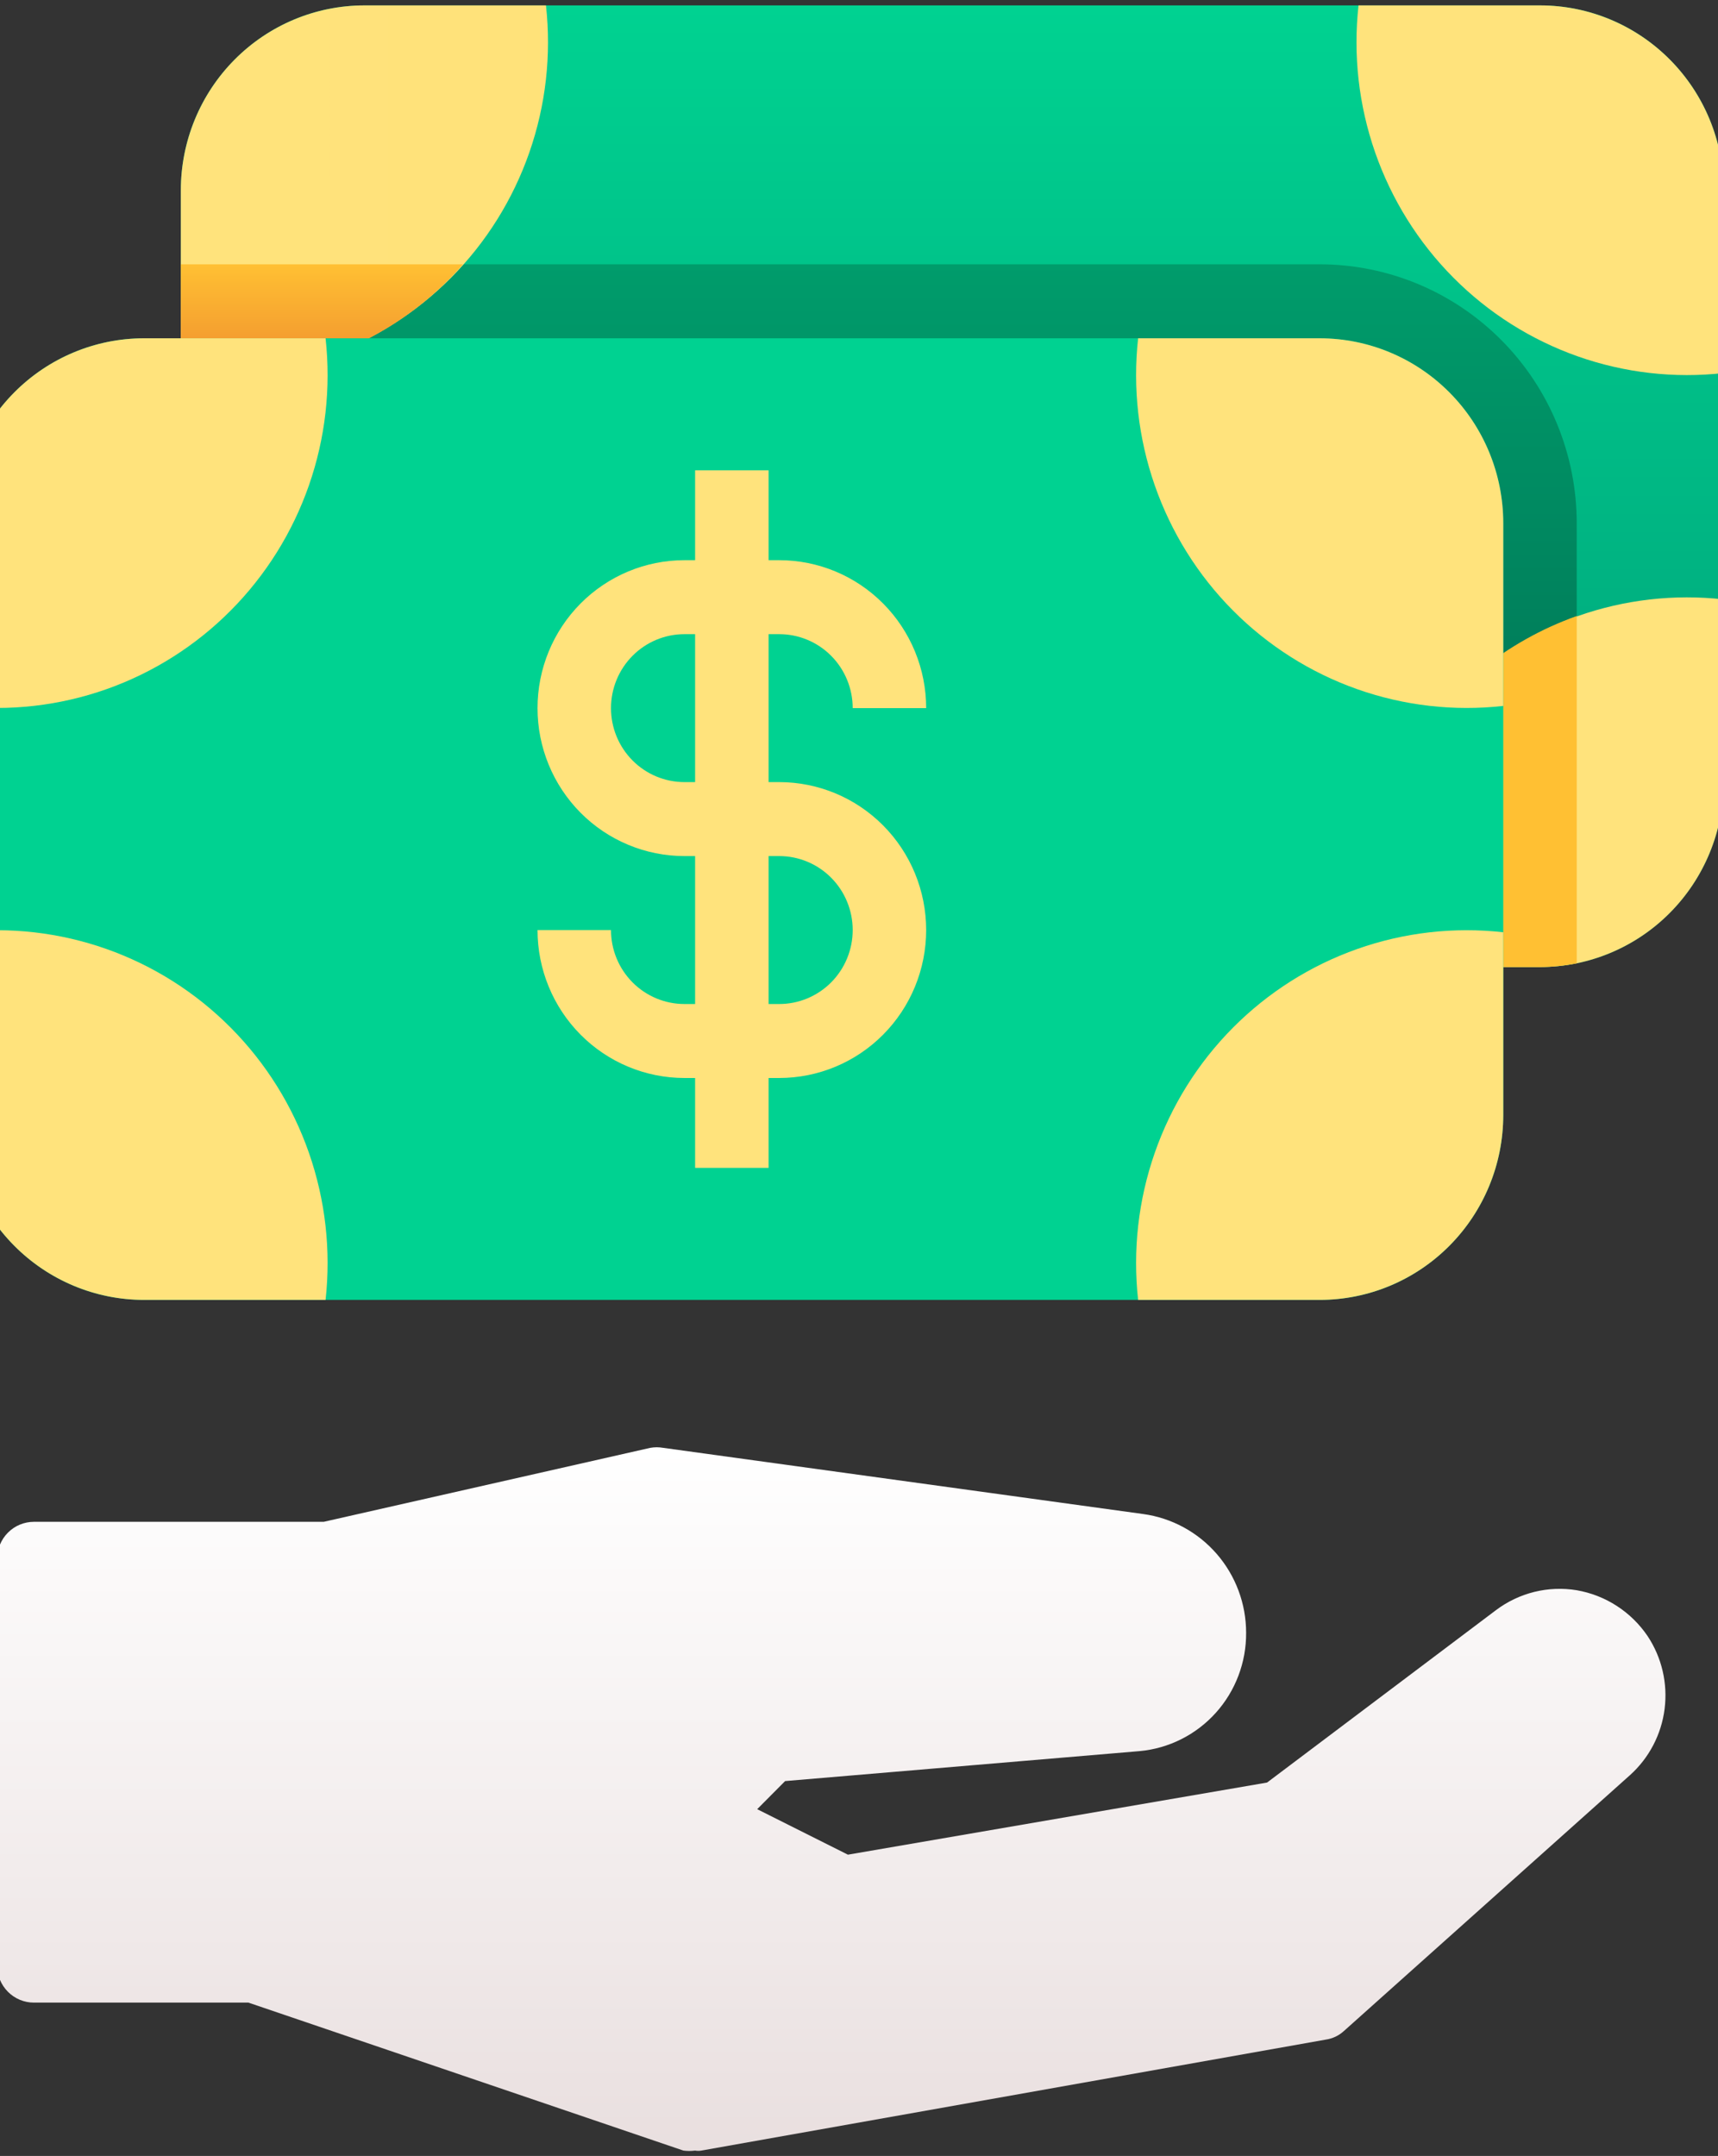 <?xml version="1.0" encoding="UTF-8"?> <svg xmlns="http://www.w3.org/2000/svg" width="114" height="143" viewBox="0 0 114 143" fill="none"><rect x="0" y="0" width="114" height="143" fill="#333333" stroke="none"/><g clip-path="url(#clip0_14882_42213)"><path d="M102.188 0.359H24.188C17.456 0.359 12 5.851 12 12.625V51.875C12 58.649 17.456 64.141 24.188 64.141H102.188C108.918 64.141 114.375 58.649 114.375 51.875V12.625C114.375 5.851 108.918 0.359 102.188 0.359Z" fill="url(#paint0_linear_14882_42213)"></path><path d="M87.562 17.531H12V51.875C12 55.128 13.284 58.248 15.57 60.548C17.855 62.848 20.955 64.141 24.188 64.141H102.188C103.006 64.134 103.822 64.052 104.625 63.895V34.703C104.625 30.149 102.827 25.781 99.627 22.561C96.428 19.34 92.088 17.531 87.562 17.531Z" fill="url(#paint1_linear_14882_42213)"></path><path d="M36.229 64.141H24.188C20.955 64.141 17.855 62.848 15.57 60.548C13.284 58.248 12 55.128 12 51.875V39.757C15.27 39.39 18.581 39.769 21.686 40.865C24.791 41.961 27.611 43.746 29.938 46.088C32.265 48.429 34.038 51.268 35.127 54.393C36.216 57.518 36.593 60.849 36.229 64.141Z" fill="url(#paint2_linear_14882_42213)"></path><path d="M114.375 39.757V51.875C114.375 55.128 113.091 58.248 110.805 60.548C108.52 62.848 105.42 64.141 102.187 64.141H90.146C89.782 60.849 90.159 57.518 91.248 54.393C92.337 51.268 94.11 48.429 96.437 46.088C98.764 43.746 101.584 41.961 104.689 40.865C107.794 39.769 111.105 39.39 114.375 39.757V39.757Z" fill="url(#paint3_linear_14882_42213)"></path><path d="M12 24.743V12.625C12 9.372 13.284 6.252 15.57 3.952C17.855 1.652 20.955 0.359 24.188 0.359H36.229C36.593 3.651 36.216 6.982 35.127 10.107C34.038 13.232 32.265 16.071 29.938 18.412C27.611 20.754 24.791 22.539 21.686 23.635C18.581 24.731 15.27 25.11 12 24.743V24.743Z" fill="url(#paint4_linear_14882_42213)"></path><path d="M114.375 12.625V24.743C111.105 25.11 107.794 24.731 104.689 23.635C101.584 22.539 98.764 20.754 96.437 18.412C94.11 16.071 92.337 13.232 91.248 10.107C90.159 6.982 89.782 3.651 90.146 0.359H102.187C105.42 0.359 108.52 1.652 110.805 3.952C113.091 6.252 114.375 9.372 114.375 12.625V12.625Z" fill="url(#paint5_linear_14882_42213)"></path><path d="M12 17.531V24.743C15.467 25.154 18.982 24.712 22.242 23.456C25.502 22.199 28.411 20.167 30.72 17.531H12Z" fill="url(#paint6_linear_14882_42213)"></path><path d="M104.625 63.895V40.861C99.954 42.525 95.98 45.732 93.351 49.959C90.722 54.186 89.592 59.185 90.146 64.141H102.188C103.006 64.134 103.822 64.052 104.625 63.895V63.895Z" fill="url(#paint7_linear_14882_42213)"></path><path d="M87.562 22.438H9.562C2.832 22.438 -2.625 27.929 -2.625 34.703V73.953C-2.625 80.727 2.832 86.219 9.562 86.219H87.562C94.293 86.219 99.75 80.727 99.75 73.953V34.703C99.75 27.929 94.293 22.438 87.562 22.438Z" fill="url(#paint8_linear_14882_42213)"></path><path d="M51.707 51.875H51V42.062H51.707C53 42.062 54.24 42.579 55.154 43.499C56.068 44.42 56.582 45.667 56.582 46.969H61.457C61.457 44.366 60.43 41.87 58.601 40.03C56.773 38.19 54.293 37.156 51.707 37.156H51V31.195H46.125V37.156H45.418C42.832 37.156 40.352 38.19 38.524 40.03C36.695 41.87 35.668 44.366 35.668 46.969C35.668 49.571 36.695 52.067 38.524 53.907C40.352 55.747 42.832 56.781 45.418 56.781H46.125V66.594H45.418C44.125 66.594 42.885 66.077 41.971 65.157C41.057 64.237 40.543 62.989 40.543 61.688H35.668C35.668 64.29 36.695 66.786 38.524 68.626C40.352 70.466 42.832 71.5 45.418 71.5H46.125V77.461H51V71.5H51.707C54.293 71.5 56.773 70.466 58.601 68.626C60.43 66.786 61.457 64.29 61.457 61.688C61.457 59.085 60.43 56.589 58.601 54.749C56.773 52.909 54.293 51.875 51.707 51.875ZM45.418 51.875C44.125 51.875 42.885 51.358 41.971 50.438C41.057 49.518 40.543 48.27 40.543 46.969C40.543 45.667 41.057 44.42 41.971 43.499C42.885 42.579 44.125 42.062 45.418 42.062H46.125V51.875H45.418ZM51.707 66.594H51V56.781H51.707C53 56.781 54.24 57.298 55.154 58.218C56.068 59.138 56.582 60.386 56.582 61.688C56.582 62.989 56.068 64.237 55.154 65.157C54.24 66.077 53 66.594 51.707 66.594Z" fill="url(#paint9_linear_14882_42213)"></path><path d="M109.329 108.518C108.788 107.719 108.092 107.038 107.284 106.516C106.476 105.993 105.572 105.64 104.625 105.476C103.689 105.322 102.731 105.36 101.809 105.587C100.888 105.815 100.022 106.228 99.263 106.8L84.077 118.232L56.265 123.016L50.244 119.998L52.097 118.134L75.619 116.147C77.56 115.969 79.365 115.063 80.674 113.609C81.983 112.155 82.702 110.259 82.688 108.297C82.688 106.376 81.996 104.52 80.742 103.072C79.487 101.625 77.754 100.683 75.862 100.422L44.004 96.031C43.722 95.981 43.433 95.981 43.151 96.031L21.482 100.938H2.25C1.604 100.938 0.984 101.196 0.526 101.656C0.069 102.116 -0.188 102.74 -0.188 103.391V130.375C-0.188 131.026 0.069 131.65 0.526 132.11C0.984 132.57 1.604 132.828 2.25 132.828H16.485L45.345 142.641C45.604 142.676 45.866 142.676 46.125 142.641C46.262 142.666 46.402 142.666 46.539 142.641L87.977 135.281C88.422 135.217 88.838 135.02 89.171 134.717L108.159 117.741C109.426 116.604 110.242 115.044 110.457 113.35C110.672 111.655 110.271 109.939 109.329 108.518V108.518Z" fill="url(#paint10_linear_14882_42213)"></path><path d="M21.604 86.219H9.562C6.33 86.219 3.23 84.927 0.945 82.626C-1.341 80.326 -2.625 77.206 -2.625 73.953V61.835C0.645 61.468 3.956 61.847 7.061 62.943C10.166 64.039 12.986 65.824 15.313 68.166C17.64 70.507 19.413 73.346 20.502 76.471C21.591 79.596 21.968 82.927 21.604 86.219V86.219Z" fill="url(#paint11_linear_14882_42213)"></path><path d="M99.75 61.835V73.953C99.75 77.206 98.466 80.326 96.18 82.626C93.895 84.927 90.795 86.219 87.562 86.219H75.521C75.157 82.927 75.534 79.596 76.623 76.471C77.712 73.346 79.485 70.507 81.812 68.166C84.139 65.824 86.959 64.039 90.064 62.943C93.169 61.847 96.48 61.468 99.75 61.835V61.835Z" fill="url(#paint12_linear_14882_42213)"></path><path d="M-2.625 46.822V34.703C-2.625 31.45 -1.341 28.33 0.945 26.03C3.23 23.73 6.33 22.438 9.562 22.438H21.604C21.968 25.729 21.591 29.06 20.502 32.185C19.413 35.31 17.64 38.149 15.313 40.49C12.986 42.832 10.166 44.617 7.061 45.713C3.956 46.809 0.645 47.188 -2.625 46.822V46.822Z" fill="url(#paint13_linear_14882_42213)"></path><path d="M99.75 34.703V46.822C96.48 47.188 93.169 46.809 90.064 45.713C86.959 44.617 84.139 42.832 81.812 40.49C79.485 38.149 77.712 35.31 76.623 32.185C75.534 29.06 75.157 25.729 75.521 22.438H87.562C90.795 22.438 93.895 23.73 96.18 26.03C98.466 28.33 99.75 31.45 99.75 34.703Z" fill="url(#paint14_linear_14882_42213)"></path></g><defs><linearGradient id="paint0_linear_14882_42213" x1="63.188" y1="64.141" x2="63.188" y2="0.359" gradientUnits="userSpaceOnUse"><stop stop-color="#009E77"></stop><stop offset="1" stop-color="#00D291"></stop></linearGradient><linearGradient id="paint1_linear_14882_42213" x1="58.312" y1="64.141" x2="58.312" y2="17.531" gradientUnits="userSpaceOnUse"><stop stop-color="#00684E"></stop><stop offset="1" stop-color="#009C6B"></stop></linearGradient><linearGradient id="paint2_linear_14882_42213" x1="12" y1="51.875" x2="36.375" y2="51.875" gradientUnits="userSpaceOnUse"><stop stop-color="#FFE37C"></stop><stop offset="1" stop-color="#FFC337"></stop></linearGradient><linearGradient id="paint3_linear_14882_42213" x1="1259.45" y1="628.088" x2="1503.08" y2="628.088" gradientUnits="userSpaceOnUse"><stop stop-color="#FFE37C"></stop><stop offset="1" stop-color="#FFC337"></stop></linearGradient><linearGradient id="paint4_linear_14882_42213" x1="12" y1="196.515" x2="645.445" y2="196.515" gradientUnits="userSpaceOnUse"><stop stop-color="#FFE37C"></stop><stop offset="1" stop-color="#FFC337"></stop></linearGradient><linearGradient id="paint5_linear_14882_42213" x1="1259.45" y1="196.515" x2="1503.08" y2="196.515" gradientUnits="userSpaceOnUse"><stop stop-color="#FFE37C"></stop><stop offset="1" stop-color="#FFC337"></stop></linearGradient><linearGradient id="paint6_linear_14882_42213" x1="21.36" y1="17.531" x2="21.36" y2="24.891" gradientUnits="userSpaceOnUse"><stop stop-color="#FFC033"></stop><stop offset="1" stop-color="#EF8E2E"></stop></linearGradient><linearGradient id="paint7_linear_14882_42213" x1="835.437" y1="495.056" x2="835.437" y2="715.985" gradientUnits="userSpaceOnUse"><stop stop-color="#FFC033"></stop><stop offset="1" stop-color="#EF8E2E"></stop></linearGradient><linearGradient id="paint8_linear_14882_42213" x1="3171" y1="2446.12" x2="3171" y2="787.812" gradientUnits="userSpaceOnUse"><stop stop-color="#009E77"></stop><stop offset="1" stop-color="#00D291"></stop></linearGradient><linearGradient id="paint9_linear_14882_42213" x1="698.697" y1="1187.84" x2="971.542" y2="1187.84" gradientUnits="userSpaceOnUse"><stop stop-color="#FFE37C"></stop><stop offset="1" stop-color="#FFC337"></stop></linearGradient><linearGradient id="paint10_linear_14882_42213" x1="55.144" y1="96.031" x2="55.144" y2="142.641" gradientUnits="userSpaceOnUse"><stop stop-color="white"></stop><stop offset="1" stop-color="#E9DFDF"></stop></linearGradient><linearGradient id="paint11_linear_14882_42213" x1="241.008" y1="870.842" x2="484.641" y2="870.842" gradientUnits="userSpaceOnUse"><stop stop-color="#FFE37C"></stop><stop offset="1" stop-color="#FFC337"></stop></linearGradient><linearGradient id="paint12_linear_14882_42213" x1="1098.64" y1="870.842" x2="1342.28" y2="870.842" gradientUnits="userSpaceOnUse"><stop stop-color="#FFE37C"></stop><stop offset="1" stop-color="#FFC337"></stop></linearGradient><linearGradient id="paint13_linear_14882_42213" x1="241.008" y1="439.268" x2="484.641" y2="439.268" gradientUnits="userSpaceOnUse"><stop stop-color="#FFE37C"></stop><stop offset="1" stop-color="#FFC337"></stop></linearGradient><linearGradient id="paint14_linear_14882_42213" x1="1098.64" y1="439.268" x2="1342.28" y2="439.268" gradientUnits="userSpaceOnUse"><stop stop-color="#FFE37C"></stop><stop offset="1" stop-color="#FFC337"></stop></linearGradient><clipPath id="clip0_14882_42213"><rect width="114" height="143" fill="white"></rect></clipPath></defs></svg> 